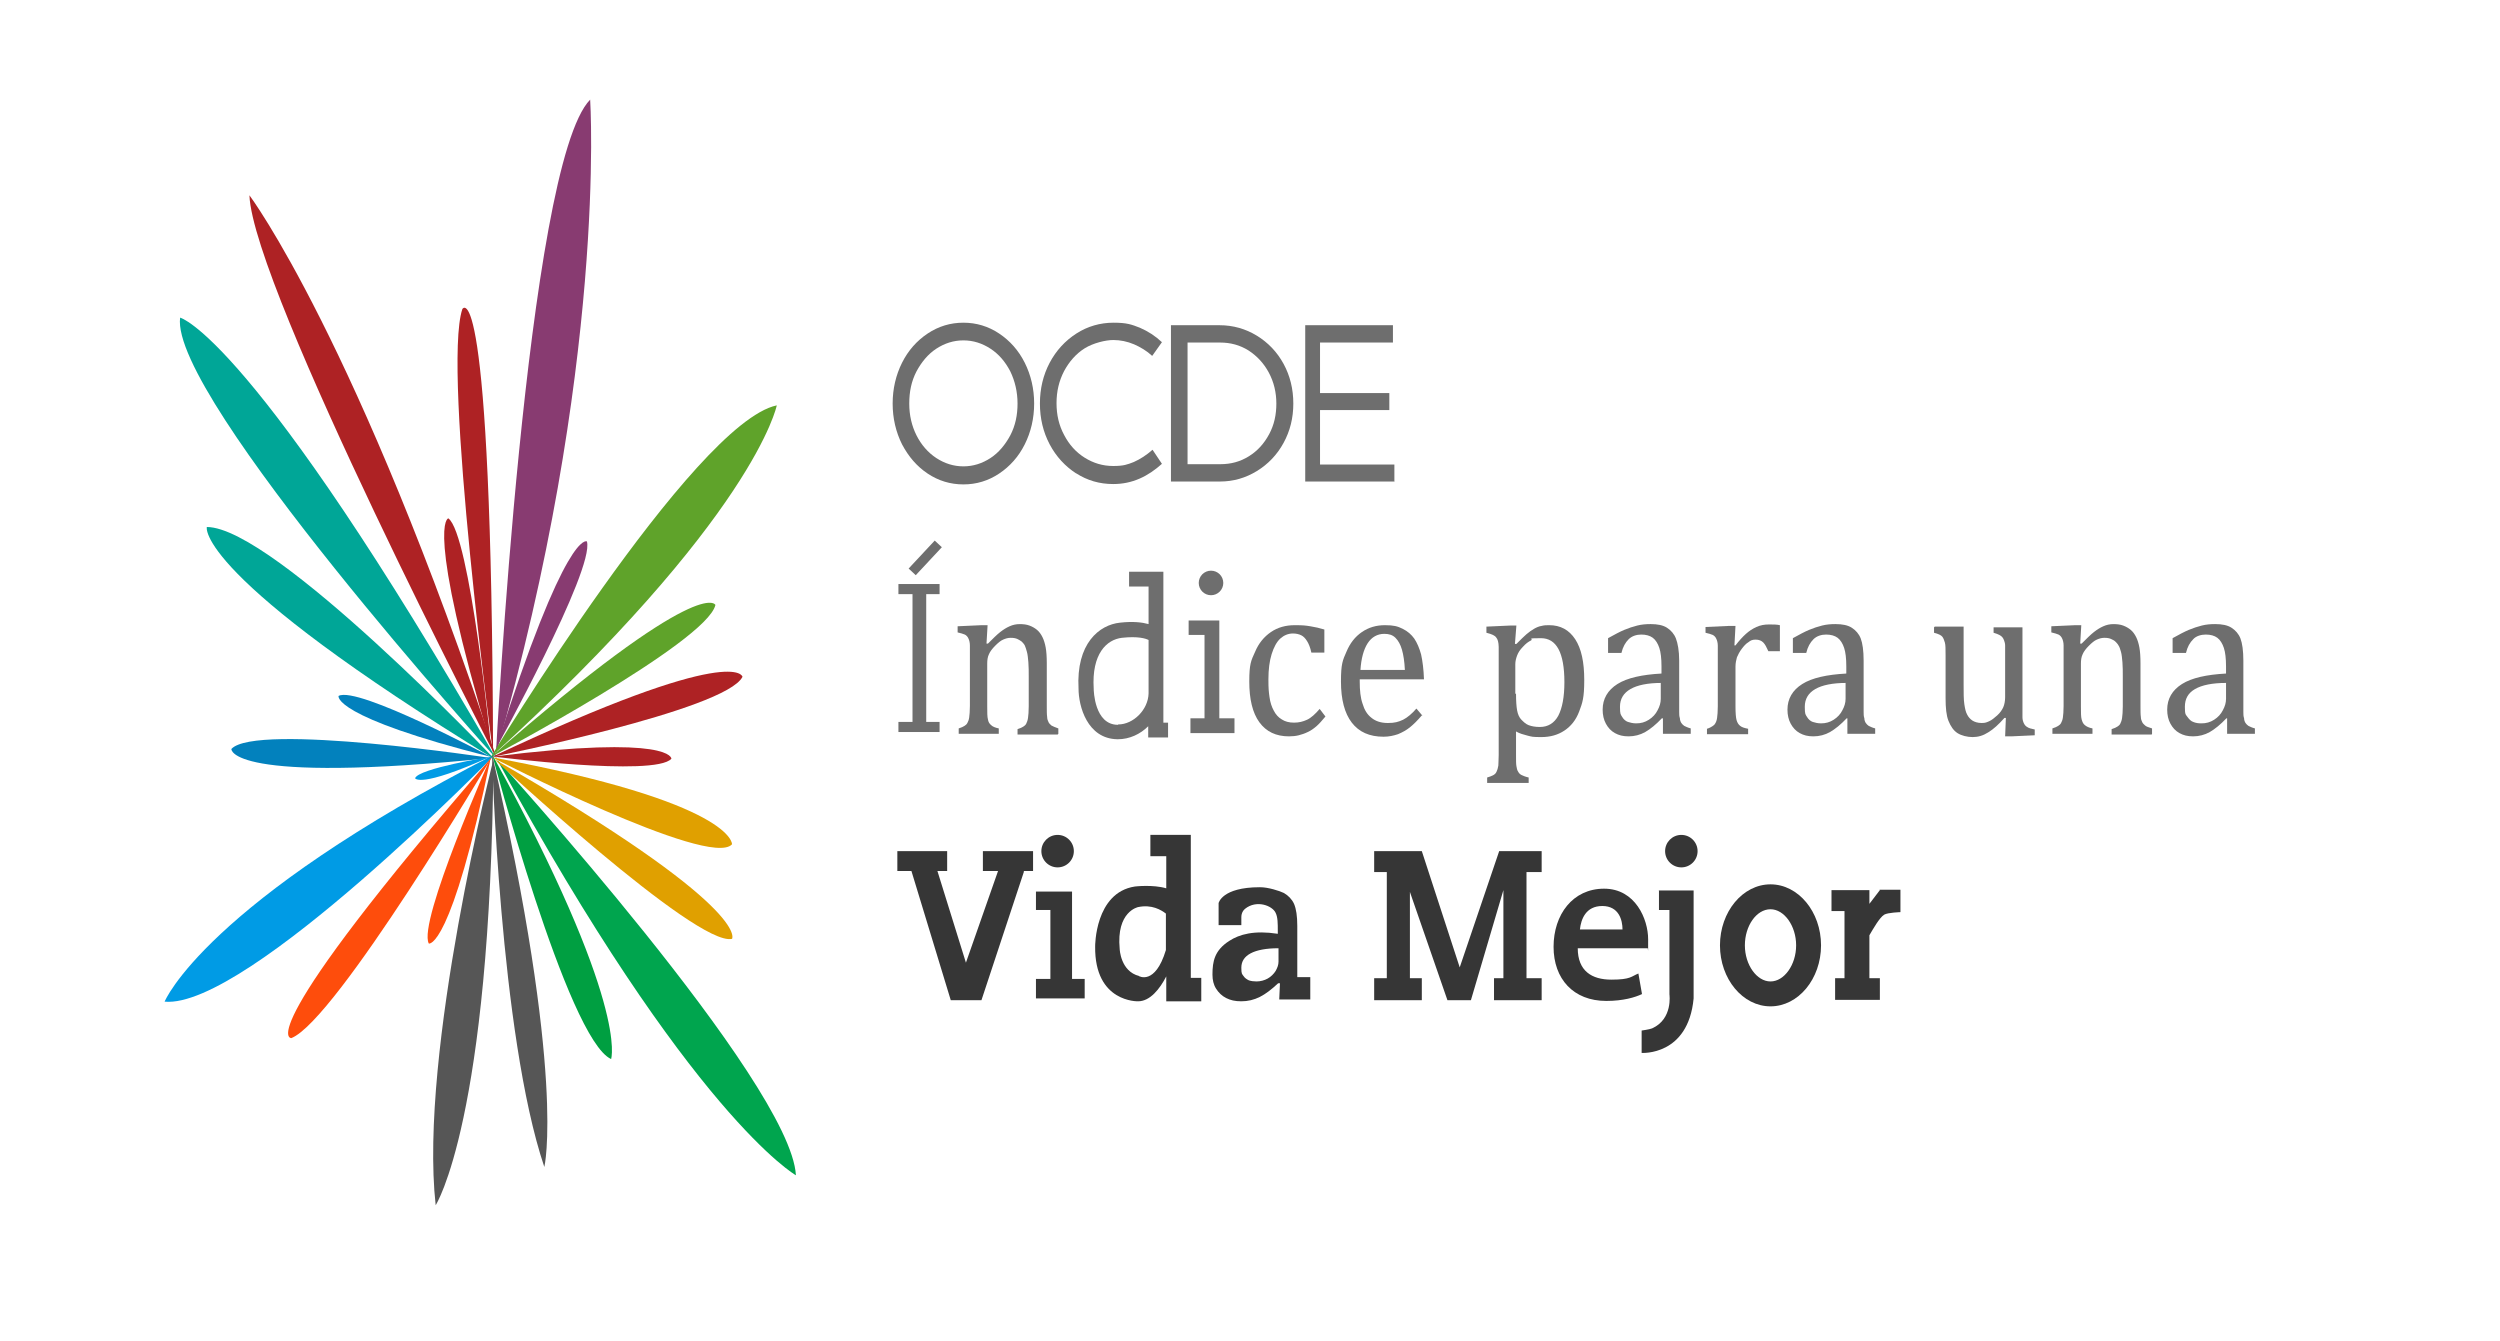 <?xml version="1.0" encoding="UTF-8"?>
<svg id="Capa_1" xmlns="http://www.w3.org/2000/svg" version="1.1" viewBox="0 0 692.6 371.6">
  <!-- Generator: Adobe Illustrator 29.3.1, SVG Export Plug-In . SVG Version: 2.1.0 Build 151)  -->
  <defs>
    <style>
      .st0 {
        fill: #00a697;
      }

      .st1 {
        fill: #ae2224;
      }

      .st2 {
        fill: #00a54e;
      }

      .st3 {
        fill: #6e6e6e;
      }

      .st4 {
        fill: #883b71;
      }

      .st5 {
        fill: #e0a000;
      }

      .st6 {
        fill: #0281bd;
      }

      .st7 {
        fill: #363636;
      }

      .st8 {
        fill: #fe4d0c;
      }

      .st9 {
        fill: #009be5;
      }

      .st10 {
        fill: #009f41;
      }

      .st11 {
        fill: #565656;
      }

      .st12 {
        fill: #5fa32a;
      }
    </style>
  </defs>
  <polygon class="st7" points="297 271.2 297 252.1 297 249.6 297 247 287 247 287 252.1 291 252.1 291 271.2 287 271.2 287 276.6 300.5 276.6 300.5 271.2 297 271.2"/>
  <circle class="st7" cx="293" cy="235.8" r="4.5"/>
  <polygon class="st7" points="286.2 235.8 272.3 235.8 272.3 241.3 276.5 241.3 267.6 266.7 259.7 241.3 262.4 241.3 262.4 235.8 248.6 235.8 248.6 241.3 252.5 241.3 263.4 277.1 271.9 277.1 283.7 241.4 283.5 241.3 286.2 241.3 286.2 235.8"/>
  <path class="st7" d="M329.9,271v-39.7h-11.2v5.9h4.4v8.9c-3.7-1.1-8.7-.5-8.7-.5-11.1,1.7-11,16.6-11,16.6-.2,15.6,11.9,15.2,11.9,15.2,3.3,0,6-3.4,7.8-6.9v6.9h9.7v-6.5h-2.9ZM315.6,270.4c-5.2-1.3-5.4-7.5-5.4-7.5-1-10.4,5.1-11.6,5.1-11.6,3.8-.8,6.4.8,7.7,1.8v10.1c-3,9.9-7.5,7.2-7.5,7.2h0Z"/>
  <circle class="st7" cx="465.8" cy="235.8" r="4.5"/>
  <path class="st7" d="M459.6,246.6v5.5h2.9v23.4s1,6.8-4.8,9.4c-.7.3-2.9.6-2.9.6v6.2s12.9.9,14.4-15.1v-29.9h-9.7Z"/>
  <polygon class="st7" points="427.1 241.6 427.1 235.8 415.3 235.8 415.3 235.9 404.4 268 393.9 235.8 380.7 235.8 380.7 241.6 384.2 241.6 384.2 271 380.7 271 380.7 277.1 393.9 277.1 393.9 271 390.6 271 390.6 247.1 401 277.1 407.5 277.1 416.5 246.6 416.5 271 413.9 271 413.9 277.1 427.1 277.1 427.1 271 422.9 271 422.9 241.6 427.1 241.6"/>
  <path class="st7" d="M490.5,278.8c-7.7,0-14-7.6-14-16.9s6.3-16.9,14-16.9,14,7.6,14,16.9-6.3,16.9-14,16.9ZM490.5,251.9c-3.9,0-7.1,4.6-7.1,10s3.3,10,7.1,10,7.1-4.6,7.1-10-3.3-10-7.1-10h0Z"/>
  <path class="st7" d="M520.8,246.6l-2.9,3.8v-3.8h-10.5v5.8h3.6v18.6h-2.6v6h12.4v-6h-2.9v-11.9c1-1.7,2.8-4.9,4.1-5.7,1-.6,4.5-.7,4.5-.7v-6.2h-5.8Z"/>
  <path class="st7" d="M437.1,262.7c0,6.3,3.9,8.7,9.3,8.7s5.5-.9,7.5-1.7l1,5.7c-1.9.9-5.2,1.9-9.9,1.9-9.1,0-14.6-6.1-14.6-15s5.3-16.1,14-16.1,12.2,8.5,12.2,14,0,2-.2,2.5h-19.3ZM449.5,257.5c0-2.6-1-6.5-5.6-6.5s-5.9,3.7-6.2,6.5h11.8Z"/>
  <path class="st7" d="M349.2,245.8c2.1,0,5.3,1,6.5,1.6,1.2.7,2.2,1.7,2.8,3,.6,1.4.9,3.4.9,6.1v10.9c0,1.5,0,2.6,0,3.3h3.6v6.2h-8.6l.2-4.5h-.5c-1.8,1.7-3.5,3-5.1,3.8-1.6.8-3.3,1.2-5.1,1.2s-3-.3-4.2-.9c-1.2-.6-2.1-1.5-2.8-2.6s-1-2.4-1-3.9c0-3.7.6-6.7,4.6-9.3,2.9-1.9,7-3,13.5-2v-.7c0-2.2,0-3.9-.6-5.1-.9-2-5.3-3.7-8.5-1.1-.4.3-1,1.1-1,2.3v2.2s-6.3,0-6.3,0v-6.1s.9-4.4,11.4-4.4h0ZM354.2,262.7c-3.4,0-6,.5-7.7,1.4-1.7.9-2.6,2.2-2.6,4s.2,1.7.6,2.3c.4.6.9.9,1.5,1.2.6.2,1.3.3,2.1.3,1.1,0,2.2-.3,3.1-.8s1.7-1.3,2.2-2.1c.5-.9.8-1.7.8-2.6v-3.6h0Z"/>
  <g>
    <g>
      <path class="st3" d="M257,131.2c-3-2-5.3-4.7-7.1-8.1-1.7-3.4-2.6-7.2-2.6-11.3s.9-7.9,2.6-11.3c1.7-3.4,4.1-6.1,7.1-8.1,3-2,6.3-3,9.9-3s6.9,1,9.9,3,5.4,4.7,7.1,8.1c1.7,3.4,2.6,7.2,2.6,11.3s-.9,7.9-2.6,11.3-4.1,6.1-7.1,8.1-6.3,3-9.9,3-6.9-1-9.9-3ZM274.4,126.9c2.3-1.5,4.1-3.7,5.5-6.3,1.4-2.7,2-5.6,2-8.8s-.7-6.2-2-8.9c-1.4-2.7-3.2-4.8-5.5-6.3-2.3-1.5-4.8-2.3-7.5-2.3s-5.2.8-7.5,2.3c-2.3,1.5-4.1,3.7-5.5,6.3-1.4,2.7-2,5.6-2,8.9s.7,6.2,2,8.8,3.2,4.8,5.5,6.3c2.3,1.5,4.8,2.3,7.5,2.3s5.2-.8,7.5-2.3Z"/>
      <path class="st3" d="M298.2,131.2c-3.1-2-5.6-4.7-7.4-8.1-1.8-3.4-2.7-7.2-2.7-11.3s.9-7.9,2.7-11.3c1.8-3.4,4.3-6.1,7.4-8.1,3.1-2,6.6-3,10.3-3s5,.5,7.3,1.4c2.3,1,4.3,2.3,6.1,4l-2.7,3.8c-1.5-1.4-3.2-2.4-5-3.2-1.9-.8-3.8-1.2-5.8-1.2s-5.5.8-7.9,2.3-4.3,3.7-5.7,6.3c-1.4,2.7-2.1,5.6-2.1,8.9s.7,6.2,2.1,8.8c1.4,2.7,3.3,4.8,5.7,6.3,2.4,1.5,5,2.3,7.9,2.3s3.9-.4,5.7-1.1c1.8-.8,3.5-1.9,5.2-3.4l2.6,3.9c-1.9,1.7-3.9,3.1-6.2,4.1-2.3,1-4.7,1.5-7.3,1.5-3.8,0-7.2-1-10.3-3h0Z"/>
      <path class="st3" d="M324.4,133.4v-43.3h13.5c3.7,0,7.2,1,10.3,2.9,3.1,1.9,5.6,4.5,7.4,7.8s2.7,7,2.7,11-.9,7.6-2.7,10.9-4.3,5.9-7.4,7.8c-3.1,1.9-6.5,2.9-10.2,2.9h-13.6,0ZM338.1,128.6c2.9,0,5.5-.7,7.9-2.2,2.4-1.5,4.2-3.5,5.6-6.1s2-5.4,2-8.5-.7-6-2.1-8.6c-1.4-2.6-3.3-4.6-5.6-6.1-2.4-1.5-5-2.2-7.9-2.2h-9v33.7h9.1Z"/>
      <path class="st3" d="M386.2,133.4h-24.6v-43.3h24.3v4.8h-20.2v14h19.2v4.7h-19.2v15.1h20.6v4.8Z"/>
    </g>
    <g>
      <path class="st3" d="M293,203.5h-11.1v-1.5c.7-.2,1.3-.5,1.6-.7.3-.2.6-.4.8-.8s.4-.9.5-1.6c.1-.7.2-1.8.2-3.2v-8.2c0-1.5,0-2.8-.1-4s-.2-2.2-.4-2.9-.4-1.4-.6-1.8c-.2-.4-.6-.8-.9-1.1-.4-.3-.8-.5-1.2-.7-.5-.2-1-.3-1.8-.3s-1.4.2-2.1.5c-.7.3-1.4.9-2.2,1.7-.8.8-1.4,1.6-1.7,2.3-.4.8-.5,1.7-.5,2.7v11.7c0,1.8,0,3,.2,3.7.1.7.4,1.2.9,1.6.4.4,1.1.7,2.1.9v1.5h-11.1v-1.5c.7-.2,1.3-.5,1.6-.7s.6-.4.8-.8.4-.8.5-1.5.2-1.8.2-3.2v-13.6c0-1.3,0-2.4,0-3.2,0-.8-.2-1.5-.4-1.9-.2-.5-.6-.9-1-1.1-.5-.2-1.1-.4-2-.6v-1.7l6.6-.3h1.7l-.3,5.1h.4c1.4-1.4,2.5-2.5,3.4-3.2.9-.7,1.7-1.2,2.6-1.6.9-.4,1.8-.6,2.8-.6s1.9.1,2.7.4,1.5.7,2.1,1.2,1.1,1.2,1.5,2c.4.8.7,1.8.9,2.9.2,1.1.3,2.6.3,4.3v11.8c0,1.4,0,2.5.1,3.1,0,.6.2,1.1.4,1.5s.5.6.8.9c.4.2,1,.5,1.9.8v1.5h0Z"/>
      <path class="st3" d="M366.9,174.3v6.5h-3.6c-.3-1.4-.7-2.4-1.2-3.2s-1-1.3-1.6-1.6c-.6-.3-1.4-.5-2.3-.5-1.3,0-2.5.5-3.5,1.4s-1.8,2.4-2.4,4.3c-.6,1.9-.9,4.3-.9,7s.1,3.4.3,4.9.6,2.7,1.2,3.8c.5,1,1.3,1.9,2.2,2.4.9.6,2,.9,3.4.9s2.5-.3,3.6-.8,2.3-1.6,3.5-3l1.6,2.1c-1,1.2-1.8,2.1-2.5,2.7-.7.6-1.5,1.2-2.4,1.6-.8.4-1.7.7-2.5.9-.8.2-1.7.3-2.7.3-3.6,0-6.3-1.3-8.2-3.9s-2.8-6.4-2.8-11.3.5-5.8,1.6-8.2c1-2.4,2.5-4.2,4.4-5.5,1.9-1.3,4.1-1.9,6.6-1.9s3,.1,4.3.3,2.6.5,3.9.9h0Z"/>
      <path class="st3" d="M393.9,198.2c-1.2,1.4-2.3,2.5-3.3,3.3s-2.1,1.4-3.3,1.9c-1.2.4-2.5.7-4,.7-3.9,0-6.8-1.3-8.8-3.9-2-2.6-3-6.4-3-11.4s.5-5.9,1.5-8.2c1-2.4,2.4-4.2,4.3-5.5,1.9-1.3,4-1.9,6.4-1.9s3.5.3,4.9,1,2.4,1.6,3.2,2.7c.8,1.2,1.4,2.6,1.9,4.4.4,1.8.7,4.1.8,6.9h-17.8v.6c0,2.5.2,4.5.8,6.2.5,1.7,1.3,3,2.5,3.9,1.1.9,2.6,1.4,4.5,1.4s2.9-.3,4.2-.9c1.2-.6,2.5-1.7,3.7-3.1l1.7,2h0ZM389.2,185.5c-.1-2.2-.4-4.1-.8-5.5-.4-1.4-1-2.5-1.8-3.3s-1.8-1.1-3.1-1.1c-1.9,0-3.5.9-4.6,2.6s-1.8,4.2-2,7.4h12.3Z"/>
      <path class="st3" d="M420,202.6v6.6c0,1.4,0,2.4.1,3s.2,1.2.5,1.6c.2.4.5.7.9.9s1.1.5,2,.7v1.5h-11.5v-1.5c.7-.2,1.2-.4,1.6-.6.4-.2.8-.5,1-1,.2-.4.4-1,.5-1.7,0-.7.1-1.7.1-2.9v-26.8c0-1.5,0-2.6,0-3.2,0-.6-.1-1.2-.2-1.6-.1-.4-.3-.8-.5-1-.2-.3-.5-.5-.9-.7-.4-.2-1-.4-1.8-.6v-1.7l6.6-.3h1.7l-.4,5.1h.4c1.2-1.2,2.1-2.1,2.8-2.7s1.4-1.1,2.1-1.5c.7-.4,1.4-.7,2.1-.8.7-.2,1.4-.2,2.1-.2,3.1,0,5.5,1.3,7.2,3.9s2.5,6.3,2.5,11.3-.5,6.3-1.4,8.7c-.9,2.4-2.3,4.1-4.1,5.3-1.8,1.2-3.9,1.8-6.4,1.8s-2.6-.1-3.8-.4-2.2-.6-3.1-1.1h0ZM420,192.2c0,2,.1,3.5.3,4.6.2,1.1.6,2,1.2,2.6s1.2,1.2,2,1.5c.8.3,1.8.5,3.1.5,2.3,0,4-1.1,5.1-3.1,1.1-2.1,1.7-5.2,1.7-9.3,0-8.2-2.2-12.2-6.5-12.2s-2,.2-2.7.6c-.8.4-1.5.9-2.3,1.8-.8.8-1.3,1.6-1.6,2.4-.3.8-.5,1.6-.5,2.4v8.2h0Z"/>
      <path class="st3" d="M460.8,199h-.4c-1.6,1.7-3.2,3-4.6,3.8s-3,1.2-4.6,1.2-2.7-.3-3.8-.9-1.9-1.5-2.5-2.6c-.6-1.1-.9-2.4-.9-3.9,0-3,1.4-5.4,4.1-7.1s6.8-2.6,12.2-2.9v-2c0-2.2-.2-3.9-.6-5.1-.4-1.2-1-2.2-1.8-2.8s-1.9-.9-3.2-.9-2.6.4-3.5,1.3-1.6,2.1-2,3.8h-3.7v-4.1c1.8-1,3.3-1.8,4.5-2.3,1.2-.5,2.4-.9,3.6-1.2,1.2-.3,2.4-.4,3.7-.4,1.9,0,3.4.3,4.5,1,1.1.7,2,1.7,2.5,3s.9,3.4.9,6.1v10.9c0,1.5,0,2.6,0,3.3s0,1.2.2,1.8c0,.5.2,1,.4,1.3.2.3.5.6.8.8.4.2,1,.5,1.8.7v1.5h-7.7v-4.5c.1,0,.2,0,.2,0ZM460.3,189.2c-3.8,0-6.7.6-8.6,1.7-1.9,1.1-2.9,2.7-2.9,4.9s.2,2.1.6,2.8,1,1.2,1.6,1.4,1.4.4,2.3.4c1.3,0,2.4-.3,3.5-1s1.9-1.6,2.4-2.6c.6-1.1.9-2.1.9-3.2v-4.4h0Z"/>
      <path class="st3" d="M480.4,178.8h.4c1-1.3,2-2.4,2.9-3.2s1.8-1.4,2.9-1.9,2.2-.7,3.5-.7,2.1,0,3,.2v7.2h-3.2c-.5-1.1-.9-1.9-1.4-2.4s-1.2-.8-2.1-.8-1.4.2-2,.7c-.7.4-1.3,1.1-1.9,1.9-.6.8-1,1.6-1.3,2.3-.2.7-.4,1.6-.4,2.6v10.9c0,1.9.1,3.2.3,3.9s.5,1.2,1,1.6,1.2.6,2.2.8v1.5h-11.4v-1.5c.7-.2,1.2-.5,1.5-.7s.6-.4.8-.8c.2-.3.4-.8.5-1.5s.2-1.8.2-3.2v-13.6c0-1.3,0-2.4,0-3.2,0-.8-.2-1.5-.4-1.9-.2-.5-.6-.9-1-1.1-.5-.2-1.1-.4-2-.6v-1.6l6.6-.3h1.7l-.3,5.5h0Z"/>
      <path class="st3" d="M512,199h-.4c-1.6,1.7-3.2,3-4.6,3.8s-3,1.2-4.6,1.2-2.7-.3-3.8-.9-1.9-1.5-2.5-2.6c-.6-1.1-.9-2.4-.9-3.9,0-3,1.4-5.4,4.1-7.1s6.8-2.6,12.2-2.9v-2c0-2.2-.2-3.9-.6-5.1s-1-2.2-1.8-2.8-1.9-.9-3.2-.9-2.6.4-3.5,1.3-1.6,2.1-2,3.8h-3.7v-4.1c1.8-1,3.3-1.8,4.5-2.3,1.2-.5,2.4-.9,3.6-1.2,1.2-.3,2.4-.4,3.7-.4,1.9,0,3.4.3,4.5,1,1.1.7,2,1.7,2.5,3s.8,3.4.8,6.1v10.9c0,1.5,0,2.6,0,3.3s0,1.2.2,1.8c0,.5.2,1,.4,1.3.2.3.5.6.8.8.4.2,1,.5,1.8.7v1.5h-7.7v-4.5c.1,0,.2,0,.2,0ZM511.5,189.2c-3.8,0-6.7.6-8.6,1.7-1.9,1.1-2.9,2.7-2.9,4.9s.2,2.1.6,2.8,1,1.2,1.6,1.4,1.4.4,2.3.4c1.3,0,2.4-.3,3.5-1s1.9-1.6,2.4-2.6c.6-1.1.9-2.1.9-3.2v-4.4h0Z"/>
      <path class="st3" d="M536,173.6h8v15.9c0,2.4,0,4.3.2,5.6s.4,2.2.8,2.9c.3.6.8,1.2,1.4,1.6s1.5.7,2.6.7,1.4-.2,2.1-.5,1.4-.9,2.2-1.6,1.4-1.6,1.7-2.3.5-1.7.5-2.7v-11.7c0-1.2,0-2.1,0-2.7,0-.6-.2-1.1-.3-1.4s-.3-.7-.5-.9-.4-.4-.8-.6-.9-.4-1.6-.6v-1.5h8v21.4c0,1.6,0,2.8,0,3.5,0,.7.2,1.3.4,1.7s.5.8.9,1c.4.3,1.1.5,2.1.7v1.6l-6.5.3h-1.7l.2-5.1h-.4c-1.6,1.8-3,3.1-4.5,4-1.4.9-2.8,1.3-4.3,1.3s-3.1-.4-4.2-1.1-1.9-1.9-2.5-3.4-.8-3.6-.8-6.3v-11.8c0-1.8,0-2.9-.2-3.6s-.4-1.2-.7-1.6c-.3-.4-1.1-.8-2.3-1.1v-1.5h0Z"/>
      <path class="st3" d="M596.1,203.5h-11.1v-1.5c.7-.2,1.3-.5,1.6-.7s.6-.4.8-.8.4-.9.5-1.6c.1-.7.2-1.8.2-3.2v-8.2c0-1.5,0-2.8-.1-4s-.2-2.2-.4-2.9-.4-1.4-.7-1.8c-.2-.4-.6-.8-.9-1.1-.3-.3-.8-.5-1.2-.7-.5-.2-1-.3-1.8-.3s-1.4.2-2.1.5c-.7.3-1.4.9-2.2,1.7-.8.8-1.4,1.6-1.7,2.3-.4.8-.5,1.7-.5,2.7v11.7c0,1.8,0,3,.2,3.7.2.7.4,1.2.9,1.6s1.1.7,2.1.9v1.5h-11.1v-1.5c.7-.2,1.3-.5,1.6-.7s.6-.4.8-.8.4-.8.5-1.5.2-1.8.2-3.2v-13.6c0-1.3,0-2.4,0-3.2,0-.8-.2-1.5-.4-1.9-.2-.5-.6-.9-1-1.1-.5-.2-1.1-.4-2-.6v-1.7l6.6-.3h1.7l-.3,5.1h.4c1.4-1.4,2.5-2.5,3.4-3.2.9-.7,1.7-1.2,2.6-1.6.9-.4,1.8-.6,2.8-.6s1.9.1,2.7.4,1.5.7,2.1,1.2,1.1,1.2,1.5,2c.4.8.7,1.8.9,2.9.2,1.1.3,2.6.3,4.3v11.8c0,1.4,0,2.5.1,3.1,0,.6.2,1.1.4,1.5s.5.6.8.9,1,.5,1.9.8v1.5h0Z"/>
      <path class="st3" d="M617.2,199h-.4c-1.6,1.7-3.2,3-4.6,3.8s-3,1.2-4.6,1.2-2.7-.3-3.8-.9-1.9-1.5-2.5-2.6c-.6-1.1-.9-2.4-.9-3.9,0-3,1.4-5.4,4.1-7.1,2.7-1.7,6.8-2.6,12.2-2.9v-2c0-2.2-.2-3.9-.6-5.1s-1-2.2-1.8-2.8c-.8-.6-1.9-.9-3.2-.9s-2.7.4-3.5,1.3c-.9.9-1.6,2.1-2,3.8h-3.7v-4.1c1.8-1,3.3-1.8,4.5-2.3,1.2-.5,2.4-.9,3.6-1.2s2.4-.4,3.7-.4c1.9,0,3.4.3,4.5,1,1.1.7,2,1.7,2.5,3s.8,3.4.8,6.1v10.9c0,1.5,0,2.6,0,3.3s0,1.2.2,1.8c0,.5.2,1,.4,1.3.2.3.5.6.8.8.4.2,1,.5,1.8.7v1.5h-7.7v-4.5c.1,0,.2,0,.2,0ZM616.7,189.2c-3.8,0-6.7.6-8.6,1.7-1.9,1.1-2.8,2.7-2.8,4.9s.2,2.1.7,2.8,1,1.2,1.6,1.4c.7.3,1.4.4,2.3.4,1.3,0,2.4-.3,3.5-1s1.9-1.6,2.4-2.6c.6-1.1.9-2.1.9-3.2v-4.4h0Z"/>
    </g>
    <rect class="st3" x="251" y="153.2" width="10.6" height="2.7" transform="translate(-31.5 236.6) rotate(-47)"/>
    <polygon class="st3" points="260.3 164.6 260.3 161.8 248.9 161.8 248.9 164.6 252.8 164.6 252.8 200 248.9 200 248.9 202.8 260.3 202.8 260.3 200 256.6 200 256.6 164.6 260.3 164.6"/>
    <circle class="st3" cx="335.5" cy="161.5" r="3.4"/>
    <polygon class="st3" points="337.8 199 337.8 171.9 329.3 171.9 329.3 175.9 333.7 175.9 333.7 199 329.8 199 329.8 203.1 342 203.1 342 199 337.8 199"/>
    <path class="st3" d="M322.3,200.2v-41.8h-9.5v4.1h5.4v10.4c-1.8-.5-4.3-.8-7.9-.4-5.8.6-12.2,5.8-11.5,18.3,0,4.8,2.4,13.9,10.8,14h.1c3.2,0,6.2-1.4,8.4-3.6v3.1h5.5v-4.1h-1.5ZM309.7,200.8h0c-6.5,0-6.7-9.5-6.7-10-.6-9.7,3.6-13.6,7.8-14.1,4.5-.5,6.6.2,7.4.6v14.8c-.1,4.5-4.2,8.6-8.4,8.6h0Z"/>
  </g>
  <g>
    <path class="st4" d="M137.4,208.8s8.4-163.2,26.1-181.2c0,0,4.8,73.8-26.1,181.2h0Z"/>
    <path class="st1" d="M137.7,210.4S70.1,80,69.1,54.1c0,0,29.9,39.8,68.6,156.3Z"/>
    <path class="st2" d="M137.7,210.4s81.4,89.5,82.8,115.2c0,0-28.9-16.3-82.8-115.2Z"/>
    <path class="st9" d="M137.4,208.8s-69,70.8-91.8,68.7c0,0,11-27.3,91.8-68.7Z"/>
    <path class="st0" d="M137.7,210.4S47,110,49.9,88c0,0,19.9,4.7,87.7,122.4Z"/>
    <path class="st12" d="M136,209.7s56.1-92.5,79.2-97.4c0,0-6,30.8-79.2,97.4Z"/>
    <path class="st11" d="M120.7,333.9s15.2-23.6,16-123.5c0,0-20.7,81.2-16,123.5Z"/>
    <path class="st11" d="M150.8,323.3s6.1-24.7-14.5-114.4c0,0,2.1,77.6,14.5,114.4Z"/>
    <path class="st10" d="M169.3,293.4s5.2-14.9-33-84.5c0,0,20.9,79,33,84.5Z"/>
    <path class="st0" d="M57.3,146s-3.8,13.2,79.8,64.4c0,0-61.2-64.4-79.8-64.4Z"/>
    <path class="st4" d="M162.6,150s-5.7-4-25.2,57.4c0,0,27.4-49.6,25.2-57.4Z"/>
    <path class="st1" d="M124.2,143.6s-6.6,1.1,11.8,62.9c0,0-5.8-58.6-11.8-62.9Z"/>
    <path class="st1" d="M128.1,85.6s8.1-13.1,8.5,123.2c0,0-14.2-106.5-8.5-123.2Z"/>
    <path class="st12" d="M198.2,167.6s-3.6-9-62.2,42.1c0,0,59.8-31.7,62.2-42.1Z"/>
    <path class="st1" d="M205.7,187.5s-1.5-9.8-69.4,22.2c0,0,64.8-12.9,69.4-22.2Z"/>
    <path class="st6" d="M64.1,207.5s-1,9.9,71.9,2.5c0,0-65.2-9.9-71.9-2.5Z"/>
    <path class="st6" d="M93.8,192.8s-2.1,5.7,42.2,16.9c0,0-37-19.8-42.2-16.9Z"/>
    <path class="st1" d="M186,210.2s.5-6.8-49.3-.6c0,0,44.8,5.7,49.3.6Z"/>
    <path class="st8" d="M80.7,287.6s-12.4.6,55.6-77.9c0,0-43.2,73.1-55.6,77.9Z"/>
    <path class="st8" d="M118.8,261.4s6.1,2,17.2-51.7c0,0-20.4,45.9-17.2,51.7Z"/>
    <path class="st5" d="M202.8,233.9s.8-11.6-66.5-24.1c0,0,60.4,31,66.5,24.1h0Z"/>
    <path class="st5" d="M202.8,260.1s5.8-8.5-65.9-49.8c0,0,56,52.1,65.9,49.8Z"/>
    <path class="st9" d="M115,215.6s1.1,2.9,20.7-5.9c0,0-19.8,3.2-20.7,5.9Z"/>
  </g>
</svg>